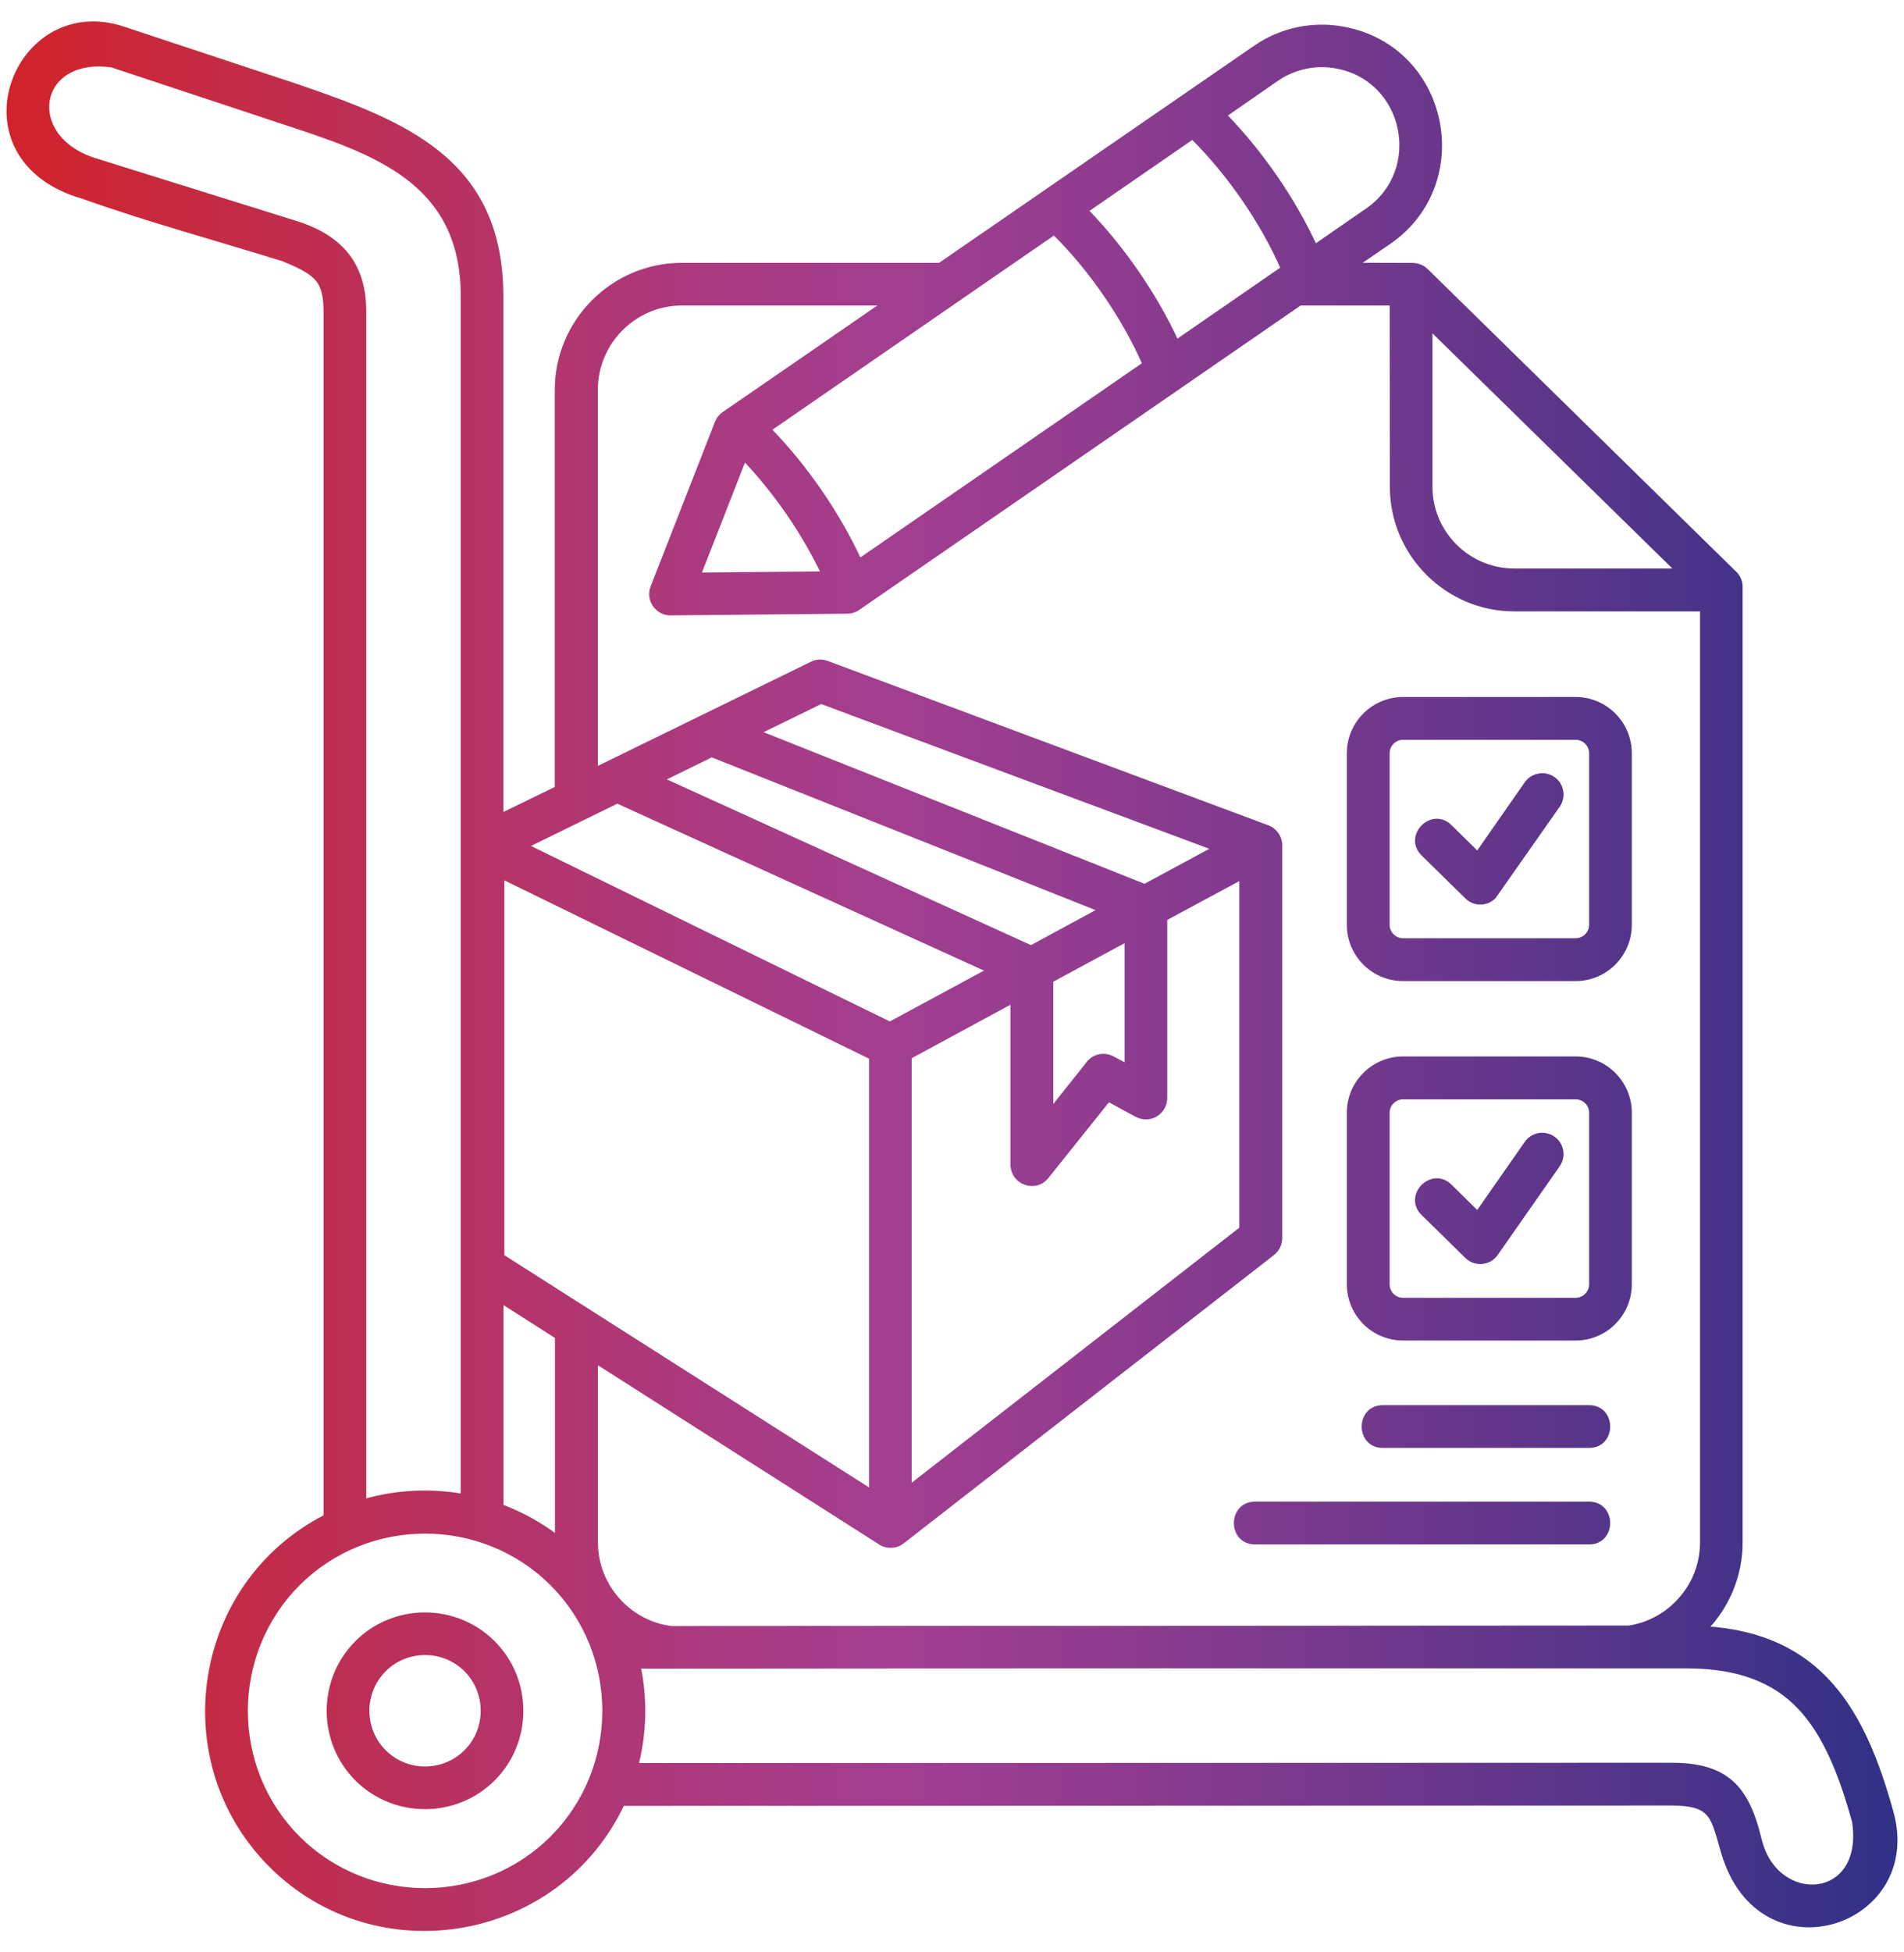<svg width="80" height="82" viewBox="0 0 80 82" fill="none" xmlns="http://www.w3.org/2000/svg">
<path d="M29.347 24.147L34.61 24.098C33.783 22.36 32.599 20.636 31.265 19.246L29.347 24.147ZM66.768 63.17C67.817 63.17 67.817 64.766 66.768 64.766H52.731C51.682 64.766 51.682 63.17 52.731 63.17H66.768ZM66.768 59.117C67.817 59.117 67.817 60.713 66.768 60.713H58.101C57.051 60.713 57.051 59.117 58.101 59.117H66.768ZM48.103 15.292C47.231 13.306 45.837 11.285 44.294 9.763L32.301 18.034C33.833 19.601 35.191 21.573 36.11 23.562L48.103 15.292ZM52.745 2.007C53.866 1.234 55.199 0.986 56.448 1.22C60.803 2.022 61.941 7.689 58.363 10.157L56.934 11.136L59.356 11.143C59.554 11.143 59.76 11.221 59.916 11.37L72.832 24.037C73.009 24.182 73.119 24.399 73.119 24.647V64.788C73.119 66.185 72.559 67.462 71.658 68.401C76.467 68.706 78.276 71.824 79.464 76.139C80.751 80.824 73.988 83.072 72.421 77.824C71.974 76.32 72.002 75.732 70.222 75.732L26.148 75.746C23.453 81.477 15.842 82.792 11.389 78.335C7.02 73.962 8.168 66.529 13.694 63.706V13.086C13.694 11.678 13.219 11.441 11.924 10.884C9.172 10.029 6.179 9.21 3.491 8.253C-2.055 6.664 0.618 -0.276 5.154 1.206L12.431 3.614C16.995 5.178 21.049 6.735 21.049 12.451V34.264L23.41 33.116V16.377C23.41 13.497 25.765 11.139 28.645 11.139H39.489C43.915 8.092 48.327 5.046 52.746 2.007L52.745 2.007ZM45.624 8.841C47.153 10.409 48.515 12.384 49.433 14.37L53.916 11.277C53.043 9.292 51.65 7.277 50.107 5.749L45.624 8.841ZM51.44 4.837C52.969 6.405 54.331 8.377 55.249 10.366L57.455 8.841C59.88 7.167 59.114 3.323 56.153 2.777C55.309 2.621 54.405 2.788 53.642 3.309L51.44 4.837ZM37.184 12.731H28.652C26.652 12.731 25.02 14.37 25.02 16.37V32.328C28.049 30.846 31.085 29.363 34.12 27.881C34.318 27.782 34.545 27.775 34.744 27.853L53.213 34.74C53.547 34.846 53.774 35.158 53.774 35.502V52.003C53.774 52.269 53.642 52.5 53.447 52.649L37.911 64.741C37.62 64.968 37.216 64.958 36.936 64.748L25.024 57.159V64.784C25.024 66.606 26.4 68.167 28.209 68.394C37.202 68.387 41.358 68.387 45.579 68.387C54.817 68.38 63.981 68.376 68.452 68.373C69.229 68.252 69.927 67.883 70.459 67.348C71.122 66.688 71.53 65.78 71.53 64.784V25.579H63.629C60.806 25.579 58.498 23.274 58.498 20.448L58.49 12.731H54.618C53.075 13.795 36.046 25.533 36.046 25.533C35.918 25.626 35.769 25.675 35.603 25.675L28.233 25.746C27.666 25.792 27.212 25.218 27.432 24.661L30.134 17.753C30.191 17.607 30.283 17.483 30.422 17.388C32.681 15.838 34.929 14.285 37.184 12.731ZM59.802 50.96C59.054 50.226 60.168 49.091 60.916 49.825L62.083 50.974L64.147 48.017C64.398 47.655 64.895 47.57 65.253 47.818C65.615 48.07 65.7 48.563 65.452 48.925L62.874 52.613C62.608 53.045 62.005 53.12 61.639 52.762L59.802 50.96ZM58.951 44.471H66.207C67.448 44.471 68.463 45.485 68.463 46.733V53.939C68.463 55.187 67.448 56.202 66.207 56.202H58.951C57.703 56.202 56.689 55.187 56.689 53.939V46.733C56.689 45.488 57.703 44.471 58.951 44.471ZM66.207 46.073H58.951C58.586 46.073 58.288 46.371 58.288 46.737V53.943C58.288 54.308 58.586 54.606 58.951 54.606H66.207C66.569 54.606 66.87 54.308 66.87 53.943V46.737C66.874 46.368 66.569 46.073 66.207 46.073ZM59.802 35.86C59.054 35.122 60.168 33.991 60.916 34.725L62.083 35.874L64.147 32.913C64.398 32.559 64.895 32.466 65.253 32.715C65.615 32.966 65.7 33.463 65.452 33.825L62.764 37.655C62.459 37.967 61.955 37.974 61.643 37.665L59.802 35.86ZM58.951 29.374H66.207C67.448 29.374 68.463 30.388 68.463 31.637V38.843C68.463 40.091 67.448 41.105 66.207 41.105H58.951C57.703 41.105 56.689 40.091 56.689 38.843V31.637C56.689 30.392 57.703 29.374 58.951 29.374ZM66.207 30.973H58.951C58.586 30.973 58.288 31.271 58.288 31.636V38.843C58.288 39.204 58.586 39.506 58.951 39.506H66.207C66.569 39.506 66.87 39.204 66.87 38.843V31.636C66.874 31.271 66.569 30.973 66.207 30.973ZM31.837 30.761L48.096 37.229L51.054 35.633L34.5 29.462L31.837 30.761ZM48.944 38.577V46.116C48.944 46.698 48.317 47.137 47.724 46.797L46.568 46.169L43.972 49.414C43.504 50.003 42.561 49.666 42.561 48.918H42.554V42.031L38.206 44.386V62.479L52.172 51.613V36.839L48.944 38.577ZM41.568 40.758L25.936 33.644L22.081 35.53L37.39 43.013L41.568 40.758ZM27.787 32.739L43.323 39.807L46.266 38.211L29.9 31.7L27.787 32.739ZM44.156 41.172V46.652L45.702 44.712C45.929 44.375 46.376 44.261 46.738 44.456L47.351 44.783V39.446L44.156 41.172ZM36.617 62.656V44.404L21.091 36.814V52.773L36.617 62.656ZM21.055 54.631V63.276C21.91 63.596 22.704 64.035 23.417 64.582V56.138L21.055 54.631ZM70.512 23.976L60.087 13.763V20.444C60.087 22.387 61.675 23.976 63.619 23.976H70.512ZM26.818 69.983C27.106 71.355 27.074 72.791 26.723 74.149L70.225 74.135C72.558 74.135 73.395 75.093 73.92 77.263C74.608 80.135 78.435 79.909 77.917 76.504C77.357 74.479 76.683 72.809 75.605 71.681C74.559 70.589 73.08 69.972 70.867 69.972C56.185 69.968 41.5 69.968 26.818 69.983ZM20.712 69C22.283 70.568 22.283 73.142 20.712 74.71C19.144 76.277 16.57 76.277 15.002 74.71C13.434 73.142 13.434 70.568 15.002 69C16.57 67.429 19.14 67.429 20.712 69ZM19.587 70.124C18.637 69.174 17.08 69.174 16.133 70.124C15.183 71.075 15.183 72.632 16.133 73.579C17.077 74.529 18.637 74.529 19.587 73.579C20.534 72.635 20.534 71.075 19.587 70.124ZM19.46 62.844V12.447C19.46 7.606 15.757 6.383 11.931 5.128L4.707 2.734C1.483 2.276 0.927 5.784 3.991 6.741L12.417 9.372C14.318 9.965 15.289 11.121 15.289 13.082V63.064C16.64 62.67 18.077 62.599 19.46 62.844ZM23.205 66.514C20.268 63.578 15.449 63.578 12.516 66.514C9.58 69.451 9.58 74.266 12.516 77.2C15.453 80.136 20.272 80.136 23.205 77.2C26.141 74.263 26.141 69.451 23.205 66.514Z" fill="url(#paint0_linear_1906_5130)" stroke="url(#paint1_linear_1906_5130)" stroke-width="0.2"/>
<defs>
<linearGradient id="paint0_linear_1906_5130" x1="0.373" y1="40.998" x2="79.627" y2="40.998" gradientUnits="userSpaceOnUse">
<stop stop-color="#D1232A"/>
<stop offset="0.15" stop-color="#C02D4E"/>
<stop offset="0.36" stop-color="#AB397E"/>
<stop offset="0.47" stop-color="#A23E90"/>
<stop offset="0.58" stop-color="#903C8F"/>
<stop offset="0.8" stop-color="#60368B"/>
<stop offset="1" stop-color="#303187"/>
</linearGradient>
<linearGradient id="paint1_linear_1906_5130" x1="0.373" y1="40.998" x2="79.627" y2="40.998" gradientUnits="userSpaceOnUse">
<stop stop-color="#D1232A"/>
<stop offset="0.15" stop-color="#C02D4E"/>
<stop offset="0.36" stop-color="#AB397E"/>
<stop offset="0.47" stop-color="#A23E90"/>
<stop offset="0.58" stop-color="#903C8F"/>
<stop offset="0.8" stop-color="#60368B"/>
<stop offset="1" stop-color="#303187"/>
</linearGradient>
</defs>
</svg>
